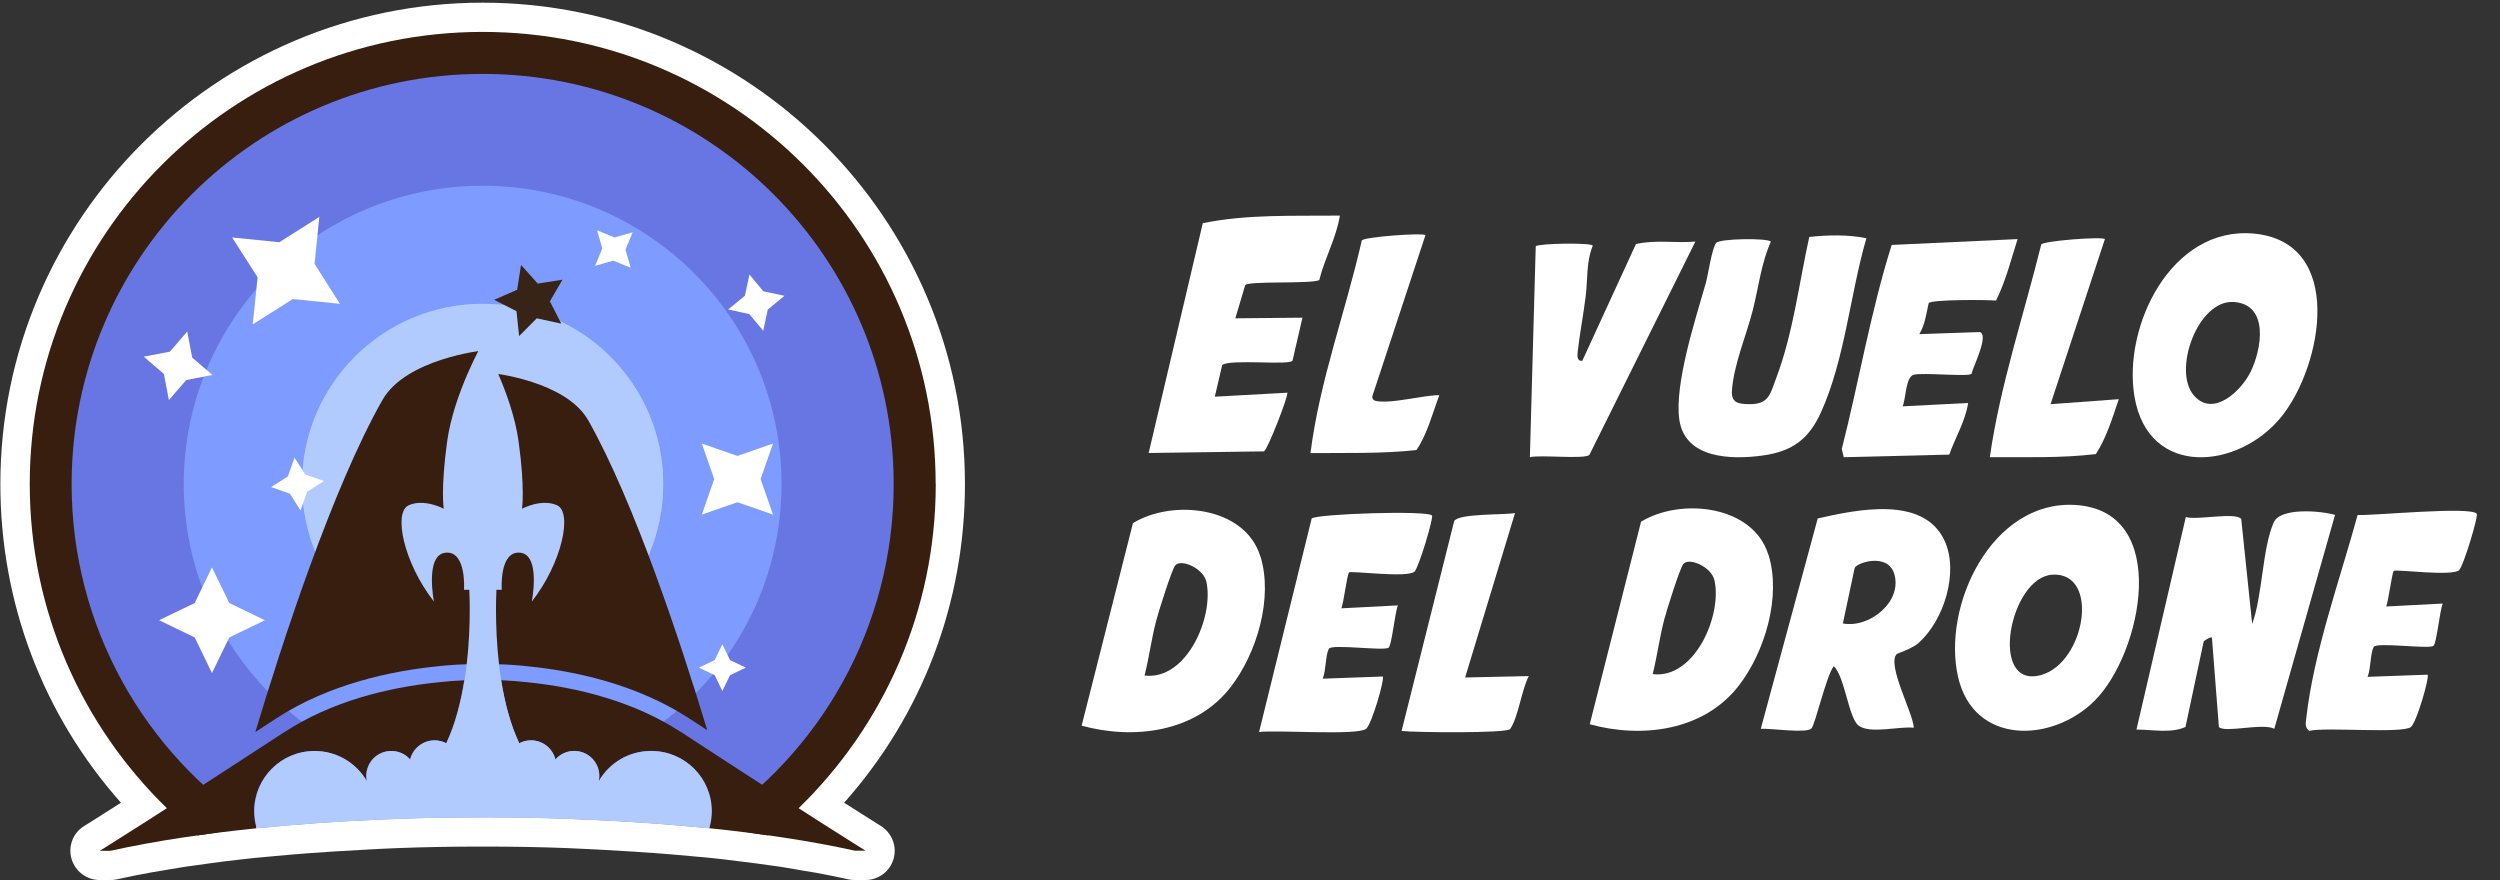 <svg width="909" height="320" viewBox="0 0 909 320" fill="none" xmlns="http://www.w3.org/2000/svg">
<rect x="0" y="0" width="909" height="320" fill="#333333" stroke="none"/>
<g clip-path="url(#clip0_1050_263)">
<path d="M310.868 319.975C310.08 319.975 309.33 319.896 308.542 319.738C304.598 318.873 300.576 318.046 296.475 317.298C295.489 317.101 291.467 316.472 291.467 316.472L289.929 316.196C287.918 315.842 285.907 315.488 283.856 315.173C282.752 315.015 274.786 313.913 274.786 313.913C270.883 313.402 266.979 312.929 263.075 312.457L258.421 311.945C256.726 311.749 254.991 311.631 253.256 311.473L250.692 311.237C246.473 310.843 242.214 310.489 237.995 310.174C235.313 309.978 232.632 309.82 229.95 309.623C226.046 309.387 222.182 309.151 218.357 308.954L217.134 308.876C213.467 308.679 209.76 308.521 206.172 308.364C197.181 308.01 186.81 307.813 176.084 307.813H174.862C164.136 307.813 153.764 308.01 144.813 308.364C141.185 308.482 137.518 308.679 133.85 308.876L132.589 308.954C128.764 309.151 124.899 309.387 120.995 309.623C118.314 309.781 115.632 309.978 112.951 310.174C108.731 310.489 104.512 310.843 100.292 311.237L97.729 311.473C96.034 311.631 94.299 311.788 92.603 311.945L87.95 312.457C84.006 312.89 80.102 313.362 76.238 313.913L67.168 315.173C65.196 315.488 63.225 315.803 61.292 316.157C61.292 316.157 55.496 317.141 54.51 317.298C50.409 318.046 46.387 318.873 42.443 319.738C41.694 319.896 40.905 319.975 40.117 319.975H36.252C31.52 319.975 27.34 316.826 25.999 312.26C24.698 307.695 26.551 302.814 30.613 300.335C30.613 300.335 35.108 297.54 43.981 291.873C15.628 259.914 0.131 219.217 0.131 176.002C0.131 79.495 78.801 0.975 175.492 0.975C272.184 0.975 350.854 79.495 350.854 176.002C350.854 219.217 335.357 259.874 306.925 291.873C315.798 297.501 320.254 300.295 320.293 300.335C324.315 302.854 326.208 307.734 324.907 312.26C323.605 316.826 319.425 319.975 314.654 319.975H310.789H310.868Z" fill="white"/>
<path d="M826.739 189.934C822.559 199.301 822.678 216.54 818.892 226.852L814.909 188.674C812.622 186.116 798.978 189.225 794.759 188.005L776.816 265.266C782.534 265.266 789.435 266.722 794.64 264.321L801.265 233.228C801.344 232.952 804.026 231.339 804.262 231.85L806.786 264.321C808.837 266.643 822.796 262.747 826.937 264.99L849.019 187.218C843.933 185.722 829.184 184.424 826.739 189.934Z" fill="white"/>
<path d="M754.458 183.597C724.173 181.866 705.955 220.358 711.988 246.295C717.746 270.934 746.138 270.225 761.635 254.757C778.868 237.519 789.633 185.605 754.458 183.597ZM742.155 245.43C722.872 250.822 730.68 209.653 746.374 208.944C763.646 208.118 758.205 240.943 742.155 245.43Z" fill="white"/>
<path d="M660.921 188.517L640.219 264.99C643.689 264.754 656.663 266.722 658.595 264.912C660.014 263.573 663.997 245.783 666.758 242.202C670.78 246.059 672.121 260.897 675.709 263.77C679.81 266.998 690.576 264.006 695.86 264.597C695.584 259.165 686.001 241.769 689.629 237.833C689.945 237.518 695.15 235.944 697.595 233.779C706.822 225.593 712.343 207.999 707.019 196.546C699.369 180.094 675.157 185.29 660.882 188.517H660.921ZM670.07 226.695L674.329 206.622C674.723 204.693 686.198 200.797 688.683 208.472C691.956 218.547 679.889 228.505 670.07 226.695Z" fill="white"/>
<path d="M642.979 201.702C637.34 183.558 610.998 180.921 596.683 189.698L578.031 263.338C597.038 268.572 619.476 265.739 632.174 249.365C641.717 237.086 647.75 216.934 643.018 201.702H642.979ZM600.903 245.154C602.559 238.542 603.427 231.693 605.162 225.081C606.029 221.815 610.84 206.465 612.062 205.048C614.271 202.568 622.276 206.15 623.38 210.991C626.219 223.625 616.282 246.965 600.903 245.115V245.154Z" fill="white"/>
<path d="M458.232 202.214C452.593 184.07 426.252 181.433 411.937 190.21L393.285 263.849C412.292 269.084 434.73 266.25 447.428 249.877C456.971 237.597 463.004 217.446 458.272 202.214H458.232ZM416.157 245.666C417.813 239.054 418.68 232.205 420.416 225.593C421.283 222.326 426.094 206.976 427.316 205.56C429.525 203.08 437.53 206.662 438.634 211.503C441.473 224.137 431.536 247.476 416.157 245.626V245.666Z" fill="white"/>
<path d="M490.489 208.118C491.515 207.488 511.941 210.243 514.347 207.803C515.924 206.228 521.248 188.32 520.696 187.455C519.394 185.487 478.856 186.825 476.924 188.517L457.799 266.171C463.872 265.305 493.683 267.549 496.72 264.991C498.81 263.219 503.463 247.122 502.793 245.98L480.946 246.768C482.169 243.776 481.893 238.384 483.155 235.905C484.101 234.055 503.187 236.771 504.883 235.511C506.066 234.606 507.17 222.759 508.274 220.122L487.729 221.185C488.557 219.099 489.858 208.629 490.489 208.236V208.118Z" fill="white"/>
<path d="M894.211 207.173C895.788 205.599 901.151 187.691 900.56 186.825C898.667 183.991 862.94 187.534 857.222 187.258C850.873 210.519 841.251 237.086 838.57 261.055C838.373 262.866 837.9 264.401 839.635 265.739C845.313 264.282 873.666 266.841 876.623 264.322C878.713 262.551 883.367 246.453 882.696 245.312L860.85 246.099C862.072 243.108 861.796 237.716 863.058 235.236C864.005 233.386 883.091 236.102 884.786 234.842C885.969 233.937 887.073 222.09 888.177 219.453L867.633 220.516C868.461 218.43 869.762 207.961 870.393 207.567C871.418 206.937 891.845 209.692 894.25 207.252L894.211 207.173Z" fill="white"/>
<path d="M550.863 186.55C546.762 187.298 530.357 186.629 528.741 189.462L509.615 265.778C514.308 266.329 547.984 266.684 549.088 265.07C552.085 260.74 553.189 250.98 555.871 245.824L532.723 246.335L550.863 186.55Z" fill="white"/>
<path d="M819.444 84.926C789.475 82.21 771.769 118.617 776.107 144.278C781.154 173.955 814.081 170.766 829.579 151.441C844.524 132.825 852.766 87.956 819.405 84.926H819.444ZM818.261 135.305C814.87 142.153 804.696 151.914 797.677 143.767C789.869 134.675 799.136 108.974 812.149 109.8C825.202 110.627 822.363 127.079 818.261 135.344V135.305Z" fill="white"/>
<path d="M657.844 86.186C654.098 103.11 652.008 121.097 645.856 137.391C643.727 143.059 643.254 147.034 636.156 146.955C632.212 146.916 629.412 146.561 629.728 142.035C630.438 132.353 634.933 122.12 637.299 112.831C639.429 104.566 640.336 95.75 643.885 87.878C642.978 86.501 625.39 86.697 624.01 88.311C622.433 90.24 621.131 99.686 620.224 102.952C616.557 115.783 608.749 139.674 610.603 152.583C612.653 166.91 629.688 167.185 641.006 165.611C651.495 164.155 657.608 159.786 662.024 150.104C670.818 130.818 672.671 107.046 678.626 86.618C671.804 85.241 664.706 85.438 657.844 86.146V86.186Z" fill="white"/>
<path d="M719.638 120.742L697.871 121.49C699.921 118.066 700.395 114.091 701.262 110.234C701.933 108.856 722.714 108.974 725.75 109.289C729.3 102.205 731.192 94.451 733.598 86.934L687.815 89.059C680.165 113.304 675.946 138.572 669.676 163.25L670.386 166.241L708.755 165.296C710.963 158.999 714.591 153.174 715.616 146.522L691.798 147.742C693.021 144.987 692.823 137.037 695.86 136.25C699.251 135.384 715.577 137.076 716.838 135.935C717.391 133.337 723.542 121.333 719.638 120.703V120.742Z" fill="white"/>
<path d="M594.83 88.744L575.31 131.212C573.299 131.369 573.496 129.283 573.654 127.827C574.443 121.097 575.744 114.327 576.572 107.597C577.321 101.536 576.69 95.396 579.135 89.295C578.425 88.193 559.576 88.469 558.393 89.531L556.264 166.241C559.97 165.257 576.257 167.107 577.913 165.375L616.439 87.839C609.263 88.469 601.888 87.091 594.83 88.744Z" fill="white"/>
<path d="M765.381 86.973C764.71 85.91 742.864 87.564 742.193 88.902C735.845 114.603 727.248 139.989 723.502 166.241C736.318 166.162 749.292 166.635 762.068 165.1C765.854 159.275 768.101 151.915 770.389 145.145L745.585 146.955L765.341 86.934L765.381 86.973Z" fill="white"/>
<path d="M452.711 103.739C453.539 102.008 476.41 103.346 479.683 101.85C481.655 93.821 485.875 86.579 487.176 78.393C470.574 78.589 453.697 77.802 437.332 81.148L417.654 164.706L459.612 164.115C461.031 163.21 468.524 143.846 468.09 142.783L441.709 144.239L444.39 132.707C447.466 130.424 469.549 133.022 469.983 131.054L473.571 115.508L449.162 115.744L452.75 103.7L452.711 103.739Z" fill="white"/>
<path d="M500.387 145.813C499.401 145.617 499.046 145.184 498.928 144.239L518.29 85.516C517.698 84.532 495.773 86.146 495.142 87.445C489.267 113.303 479.803 138.453 476.49 164.745C489.306 164.627 502.28 165.02 515.017 163.643C518.96 157.857 520.814 150.379 523.337 143.688C517.107 143.688 506.223 146.876 500.387 145.813Z" fill="white"/>
<path d="M340.245 176.002C340.245 222.248 321.12 264.007 290.362 293.88C286.813 297.344 283.106 300.65 279.242 303.759C255.305 300.414 229.949 293.29 206.605 292.463C197.811 292.109 187.243 291.873 175.531 291.912C163.819 291.912 153.251 292.109 144.457 292.463C121.112 293.29 95.757 300.414 71.82 303.759C67.956 300.65 64.249 297.344 60.7 293.88C29.942 264.007 10.816 222.248 10.816 176.002C10.777 85.202 84.518 11.602 175.492 11.602C266.465 11.602 340.206 85.202 340.206 176.002H340.245Z" fill="#381E0F"/>
<path d="M324.944 176.002C324.944 227.955 298.327 273.729 257.947 300.414C257.592 300.65 257.276 300.847 256.921 301.083C242.844 299.666 228.647 298.682 215.003 298.092C212.164 297.974 209.364 297.856 206.565 297.738C197.771 297.383 187.203 297.147 175.491 297.187C163.779 297.187 153.211 297.383 144.417 297.738C141.657 297.856 138.817 297.934 135.978 298.092C122.334 298.682 108.138 299.666 94.06 301.083C93.705 300.847 93.39 300.65 93.035 300.414C52.655 273.729 26.037 227.955 26.037 176.002C26.076 93.625 92.956 26.873 175.491 26.873C258.025 26.873 324.944 93.664 324.944 176.041V176.002Z" fill="#6776E2"/>
<path d="M175.492 284.474C235.514 284.474 284.171 235.909 284.171 176.002C284.171 116.095 235.514 67.53 175.492 67.53C115.47 67.53 66.812 116.095 66.812 176.002C66.812 235.909 115.47 284.474 175.492 284.474Z" fill="#7E9BFF"/>
<path d="M175.491 241.533C211.752 241.533 241.148 212.194 241.148 176.002C241.148 139.809 211.752 110.47 175.491 110.47C139.23 110.47 109.834 139.809 109.834 176.002C109.834 212.194 139.23 241.533 175.491 241.533Z" fill="#B1CBFF"/>
<path opacity="0.6" d="M175.491 241.533C211.752 241.533 241.148 212.194 241.148 176.002C241.148 139.809 211.752 110.47 175.491 110.47C139.23 110.47 109.834 139.809 109.834 176.002C109.834 212.194 139.23 241.533 175.491 241.533Z" fill="#B1CBFF"/>
<path d="M250.772 261.331C252.941 262.748 255.109 264.165 257.16 265.503C247.578 233.859 230.7 182.575 213.901 152.859C205.817 138.572 179.239 135.699 179.239 135.699L177.583 166.674L175.493 127.434C175.493 127.434 147.495 130.464 139.017 145.499C120.917 177.419 102.777 233.072 92.84 266.172C95.245 264.598 97.69 262.984 100.253 261.331C119.812 248.539 142.763 243.935 158.576 242.321C163.15 241.77 168.316 241.494 173.639 241.416C174.152 241.416 174.625 241.416 175.138 241.416H175.887C177.78 241.416 179.712 241.416 181.566 241.534C185.391 241.652 189.097 241.927 192.449 242.321C208.262 243.935 231.213 248.539 250.772 261.331Z" fill="#381E0F"/>
<path d="M103.407 266.172C58.65 295.454 36.291 309.348 36.291 309.348H40.156C56.678 305.688 74.857 303.051 93.273 301.161C92.681 299.193 92.366 297.107 92.366 294.943C92.366 282.86 102.185 273.059 114.291 273.059C122.414 273.059 129.512 277.468 133.298 284.04C133.18 283.45 133.101 282.82 133.101 282.151C133.101 277.113 137.202 273.059 142.21 273.059C144.931 273.059 147.376 274.24 149.071 276.169C150.018 272.154 153.646 269.202 157.944 269.202C159.482 269.202 160.941 269.596 162.203 270.265C165.476 263.377 167.526 255.23 168.788 247.358C165.279 247.516 162.045 247.752 159.166 248.106C140.948 249.956 120.403 255.073 103.407 266.211V266.172Z" fill="#381E0F"/>
<path d="M247.576 266.172C230.58 255.073 210.036 249.917 191.817 248.067C188.938 247.752 185.705 247.477 182.195 247.319C183.457 255.191 185.508 263.338 188.781 270.226C190.043 269.557 191.502 269.163 193.04 269.163C197.338 269.163 200.926 272.155 201.912 276.13C203.568 274.241 206.013 273.02 208.774 273.02C213.821 273.02 217.883 277.114 217.883 282.112C217.883 282.781 217.804 283.372 217.686 284.001C221.471 277.429 228.569 273.02 236.693 273.02C248.799 273.02 258.618 282.821 258.618 294.904C258.618 297.068 258.302 299.154 257.711 301.122C276.126 303.012 294.305 305.648 310.828 309.309H314.692C314.692 309.309 292.334 295.415 247.576 266.133V266.172Z" fill="#381E0F"/>
<path d="M236.733 273.059C228.609 273.059 221.511 277.467 217.726 284.04C217.844 283.45 217.923 282.82 217.923 282.151C217.923 277.113 213.822 273.059 208.814 273.059C206.093 273.059 203.648 274.24 201.952 276.168C201.006 272.154 197.378 269.202 193.08 269.202C191.542 269.202 190.083 269.596 188.821 270.265C185.548 263.377 183.497 255.23 182.235 247.358C179.83 232.166 180.343 217.761 180.5 214.455H182.433C182.433 214.455 181.447 200.246 189.097 200.955C196.747 201.663 193.356 218.745 193.356 218.745C204.397 204.615 208.222 186.274 202.544 183.716C196.865 181.157 189.807 184.975 189.807 184.975C189.807 184.975 190.95 177.772 188.545 160.415C186.139 143.058 175.571 124.521 175.571 124.521C175.571 124.521 165.003 143.019 162.597 160.415C160.192 177.772 161.336 184.975 161.336 184.975C161.336 184.975 154.277 181.157 148.599 183.716C142.92 186.274 146.745 204.615 157.787 218.745C157.787 218.745 154.395 201.663 162.045 200.955C169.696 200.246 168.71 214.455 168.71 214.455H170.642C170.8 217.761 171.312 232.166 168.907 247.358C167.645 255.23 165.594 263.377 162.321 270.265C161.06 269.596 159.601 269.202 158.063 269.202C153.764 269.202 150.176 272.193 149.19 276.168C147.534 274.279 145.089 273.059 142.329 273.059C137.281 273.059 133.219 277.152 133.219 282.151C133.219 282.82 133.298 283.41 133.417 284.04C129.631 277.467 122.533 273.059 114.41 273.059C102.303 273.059 92.484 282.859 92.484 294.942C92.484 296.832 92.721 298.682 93.194 300.453C93.273 300.689 93.312 300.964 93.391 301.2C93.667 301.2 93.943 301.161 94.219 301.122C108.297 299.705 122.493 298.721 136.137 298.131C138.977 298.012 141.776 297.894 144.576 297.776C153.37 297.422 163.938 297.186 175.65 297.225C187.362 297.225 197.93 297.422 206.724 297.776C209.484 297.894 212.323 297.973 215.163 298.131C228.807 298.721 243.003 299.705 257.081 301.122C257.357 301.122 257.633 301.161 257.909 301.2C257.988 300.964 258.066 300.689 258.106 300.453C258.54 298.682 258.816 296.871 258.816 294.942C258.816 282.859 248.997 273.059 236.891 273.059H236.733Z" fill="#B1CBFF"/>
<path d="M195.524 103.109L204.515 101.693L199.941 109.564L204.081 117.672L195.169 115.744L188.742 122.198L187.795 113.146L179.672 109.013L188.032 105.353L189.451 96.34L195.524 103.109Z" fill="#382317"/>
<path d="M223.443 86.343L230.029 84.454L227.426 90.79L229.319 97.363L222.97 94.766L216.385 96.655L218.987 90.318L217.095 83.745L223.443 86.343Z" fill="white"/>
<path d="M277.546 105.904L285.236 107.557L279.163 112.556L277.507 120.27L272.459 114.209L264.77 112.516L270.842 107.518L272.499 99.804L277.546 105.904Z" fill="white"/>
<path d="M268.122 165.768L281.056 161.281L276.561 174.191L281.056 187.1L268.122 182.614L255.188 187.1L259.683 174.191L255.188 161.281L268.122 165.768Z" fill="white"/>
<path d="M265.44 239.998L271.158 242.753L265.44 245.508L262.641 251.255L259.88 245.508L254.123 242.753L259.88 239.998L262.641 234.252L265.44 239.998Z" fill="white"/>
<path d="M83.375 219.257L96.309 225.515L83.375 231.773L77.066 244.721L70.796 231.773L57.822 225.515L70.796 219.257L77.066 206.308L83.375 219.257Z" fill="white"/>
<path d="M69.889 130.031L77.223 136.329L67.72 138.178L61.41 145.46L59.596 135.974L52.262 129.677L61.765 127.867L68.075 120.546L69.889 130.031Z" fill="white"/>
<path d="M110.978 172.499L117.8 174.9L111.688 178.796L109.283 185.605L105.418 179.505L98.557 177.104L104.669 173.247L107.074 166.398L110.978 172.499Z" fill="white"/>
<path d="M114.37 95.947L123.597 110.47L106.444 108.738L91.893 117.948L93.667 100.827L84.4 86.343L101.554 88.075L116.105 78.865L114.37 95.947Z" fill="white"/>
</g>
<defs>
<clipPath id="clip0_1050_263">
<rect width="908" height="319" fill="white" transform="translate(0.131 0.975)"/>
</clipPath>
</defs>
</svg>
